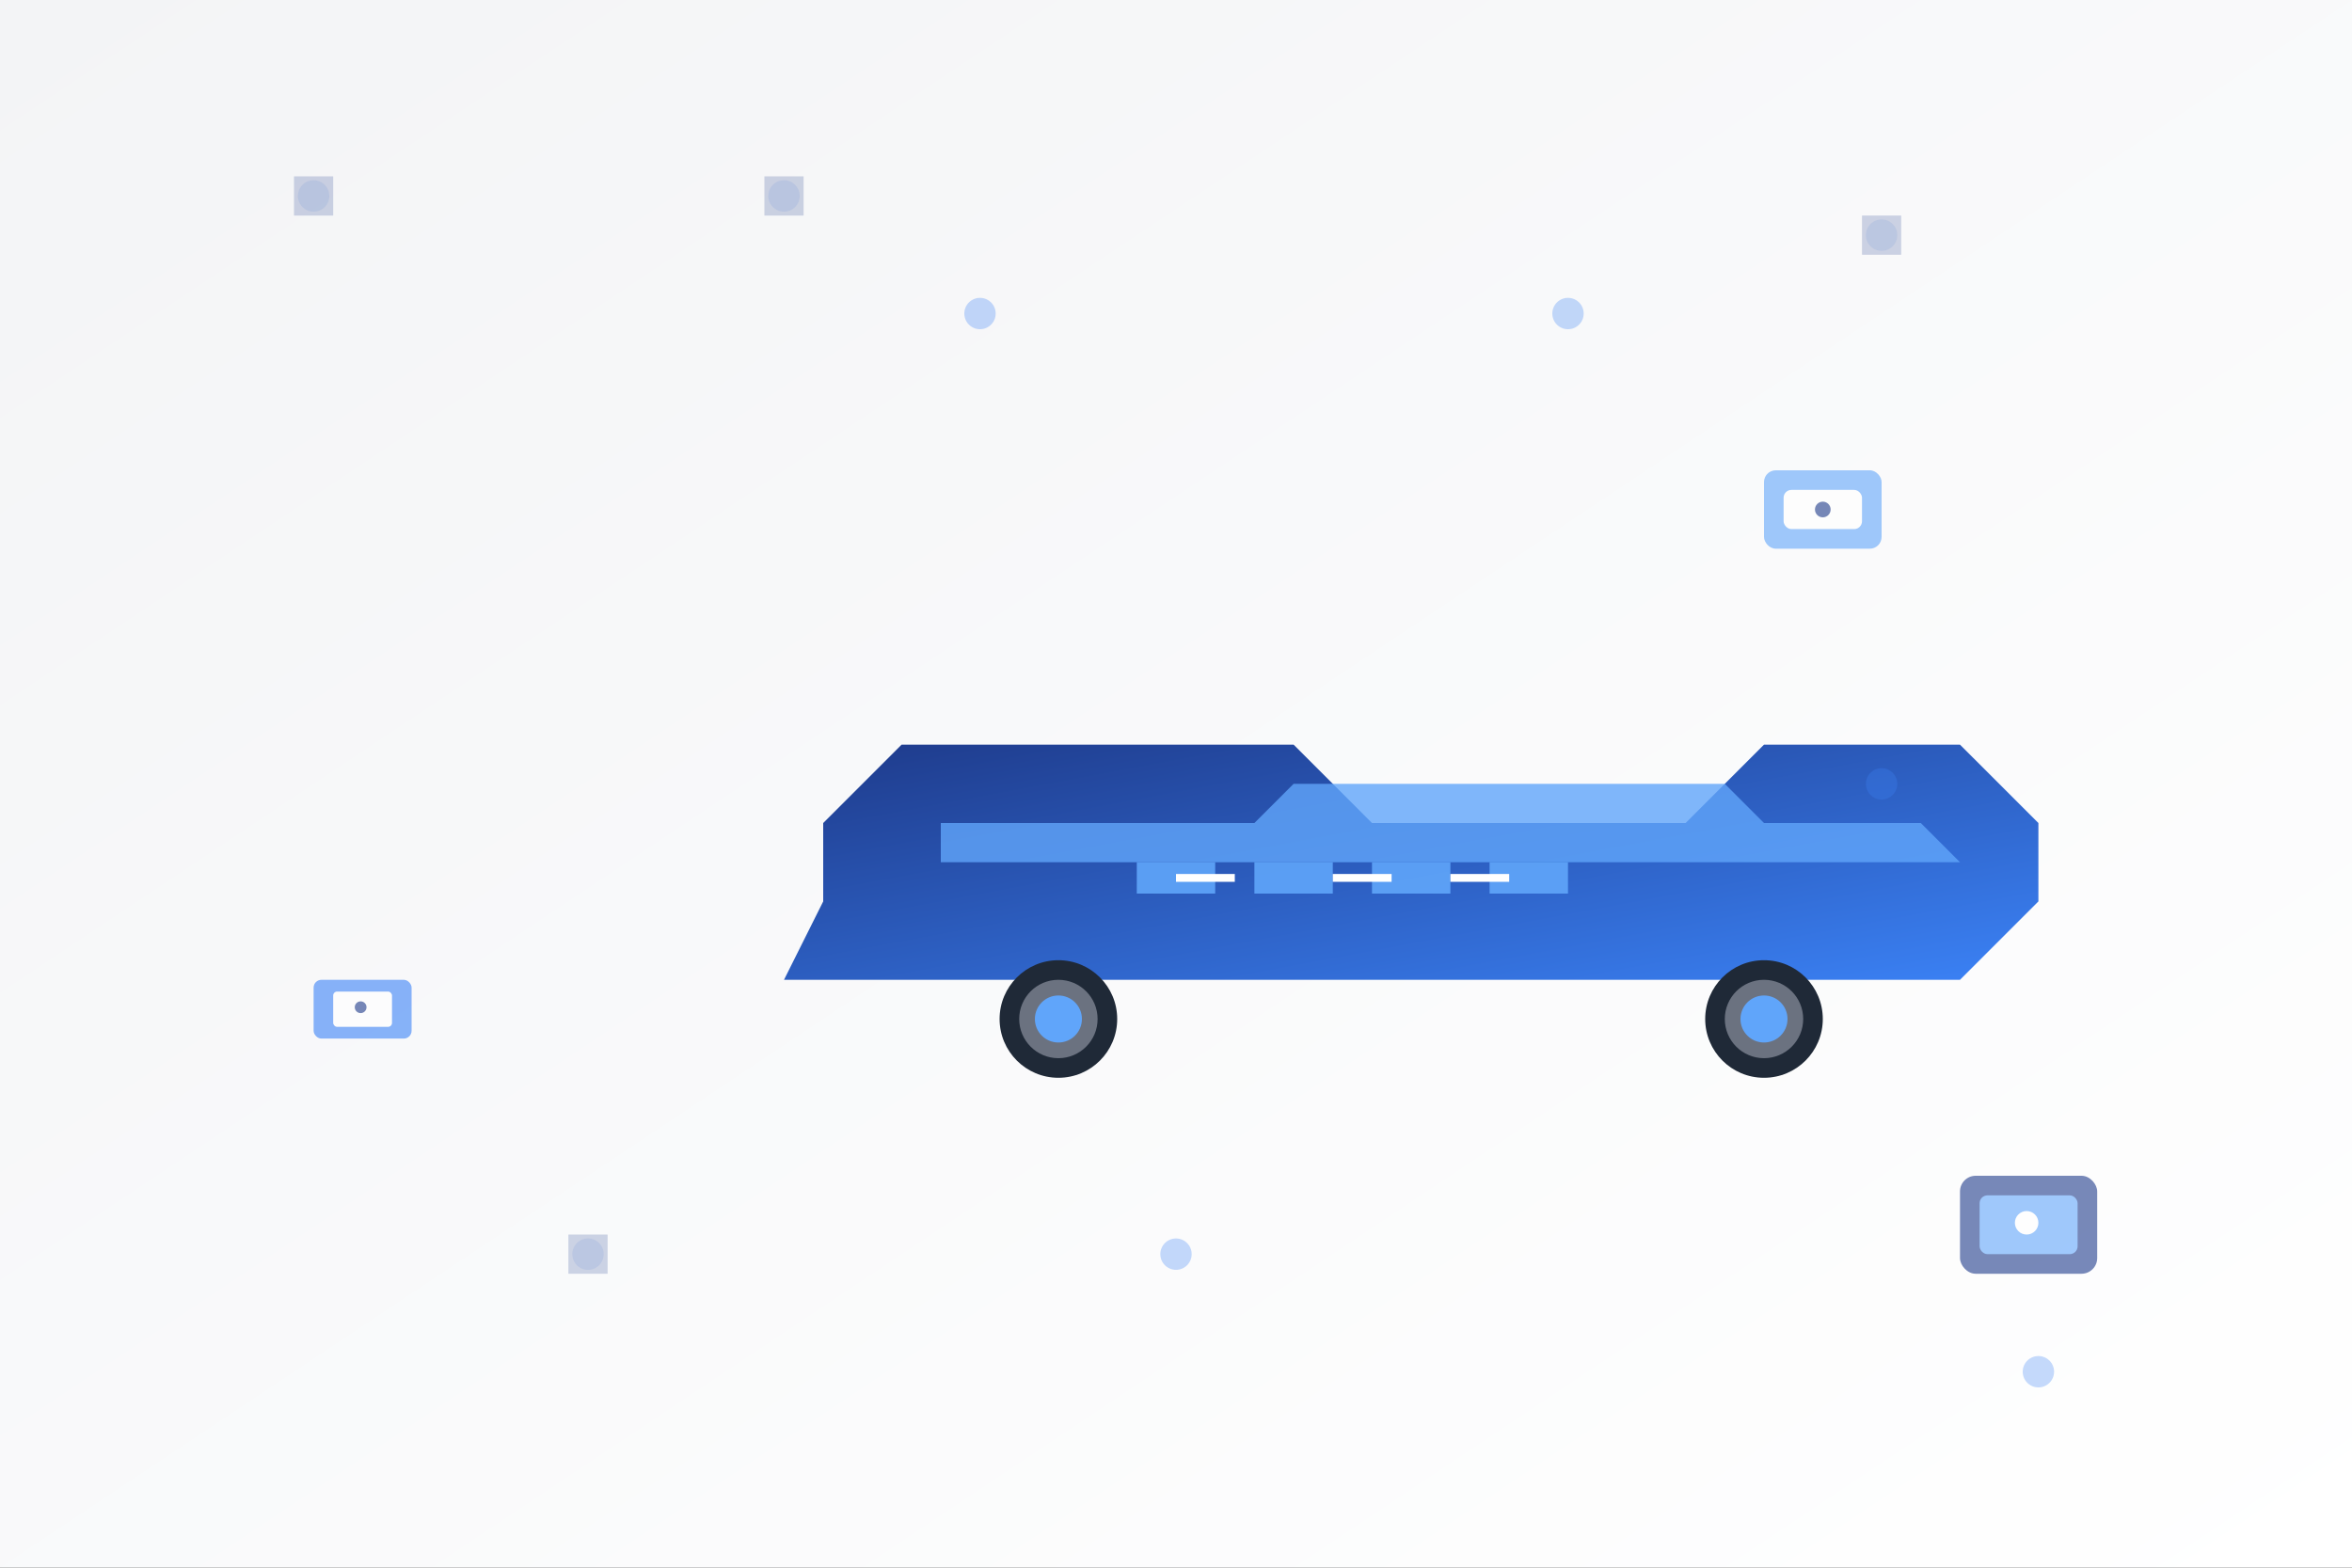 <svg width="600" height="400" viewBox="0 0 600 400" fill="none" xmlns="http://www.w3.org/2000/svg">
  <rect x="0" y="0" width="600" height="400" fill="#333333" stroke="none"/>
  <!-- Background gradient -->
  <defs>
    <linearGradient id="bgGradient" x1="0%" y1="0%" x2="100%" y2="100%">
      <stop offset="0%" style="stop-color:#f3f4f6;stop-opacity:1" />
      <stop offset="100%" style="stop-color:#ffffff;stop-opacity:1" />
    </linearGradient>
    <linearGradient id="carGradient" x1="0%" y1="0%" x2="100%" y2="100%">
      <stop offset="0%" style="stop-color:#1e3a8a;stop-opacity:1" />
      <stop offset="100%" style="stop-color:#3b82f6;stop-opacity:1" />
    </linearGradient>
    <linearGradient id="circuitGradient" x1="0%" y1="0%" x2="100%" y2="100%">
      <stop offset="0%" style="stop-color:#60a5fa;stop-opacity:0.8" />
      <stop offset="100%" style="stop-color:#3b82f6;stop-opacity:0.6" />
    </linearGradient>
  </defs>
  
  <rect width="600" height="400" fill="url(#bgGradient)"/>
  
  <!-- Car silhouette -->
  <g transform="translate(150,150)">
    <!-- Car body -->
    <path d="M50 100 L350 100 L370 80 L370 60 L350 40 L300 40 L280 60 L200 60 L180 40 L80 40 L60 60 L60 80 L50 100 Z" fill="url(#carGradient)"/>
    
    <!-- Car windows -->
    <path d="M90 60 L170 60 L180 50 L290 50 L300 60 L340 60 L350 70 L90 70 Z" fill="#60a5fa" opacity="0.8"/>
    
    <!-- Car wheels -->
    <circle cx="120" cy="110" r="15" fill="#1f2937"/>
    <circle cx="120" cy="110" r="10" fill="#6b7280"/>
    <circle cx="120" cy="110" r="6" fill="#60a5fa"/>
    
    <circle cx="300" cy="110" r="15" fill="#1f2937"/>
    <circle cx="300" cy="110" r="10" fill="#6b7280"/>
    <circle cx="300" cy="110" r="6" fill="#60a5fa"/>
    
    <!-- Electronic elements overlay -->
    <rect x="140" y="70" width="20" height="8" fill="#60a5fa" opacity="0.9"/>
    <rect x="170" y="70" width="20" height="8" fill="#60a5fa" opacity="0.9"/>
    <rect x="200" y="70" width="20" height="8" fill="#60a5fa" opacity="0.9"/>
    <rect x="230" y="70" width="20" height="8" fill="#60a5fa" opacity="0.9"/>
    
    <!-- Connection lines -->
    <line x1="150" y1="74" x2="165" y2="74" stroke="#ffffff" stroke-width="2"/>
    <line x1="190" y1="74" x2="205" y2="74" stroke="#ffffff" stroke-width="2"/>
    <line x1="220" y1="74" x2="235" y2="74" stroke="#ffffff" stroke-width="2"/>
  </g>
  
  <!-- Circuit board pattern background -->
  <g opacity="0.3">
    <!-- Horizontal lines -->
    <line x1="50" y1="50" x2="200" y2="50" stroke="url(#circuitGradient)" stroke-width="2"/>
    <line x1="250" y1="80" x2="400" y2="80" stroke="url(#circuitGradient)" stroke-width="2"/>
    <line x1="100" y1="320" x2="300" y2="320" stroke="url(#circuitGradient)" stroke-width="2"/>
    <line x1="350" y1="350" x2="550" y2="350" stroke="url(#circuitGradient)" stroke-width="2"/>
    
    <!-- Vertical lines -->
    <line x1="80" y1="30" x2="80" y2="150" stroke="url(#circuitGradient)" stroke-width="2"/>
    <line x1="480" y1="60" x2="480" y2="200" stroke="url(#circuitGradient)" stroke-width="2"/>
    <line x1="150" y1="300" x2="150" y2="380" stroke="url(#circuitGradient)" stroke-width="2"/>
    <line x1="520" y1="250" x2="520" y2="370" stroke="url(#circuitGradient)" stroke-width="2"/>
    
    <!-- Circuit nodes -->
    <circle cx="80" cy="50" r="4" fill="#3b82f6"/>
    <circle cx="200" cy="50" r="4" fill="#3b82f6"/>
    <circle cx="250" cy="80" r="4" fill="#3b82f6"/>
    <circle cx="400" cy="80" r="4" fill="#3b82f6"/>
    <circle cx="480" cy="60" r="4" fill="#3b82f6"/>
    <circle cx="480" cy="200" r="4" fill="#3b82f6"/>
    <circle cx="150" cy="320" r="4" fill="#3b82f6"/>
    <circle cx="300" cy="320" r="4" fill="#3b82f6"/>
    <circle cx="520" cy="350" r="4" fill="#3b82f6"/>
    
    <!-- Electronic components -->
    <rect x="75" y="45" width="10" height="10" fill="#1e3a8a" opacity="0.7"/>
    <rect x="195" y="45" width="10" height="10" fill="#1e3a8a" opacity="0.7"/>
    <rect x="475" y="55" width="10" height="10" fill="#1e3a8a" opacity="0.7"/>
    <rect x="145" y="315" width="10" height="10" fill="#1e3a8a" opacity="0.7"/>
  </g>
  
  <!-- Floating tech elements -->
  <g opacity="0.6">
    <rect x="450" y="120" width="30" height="20" rx="3" fill="#60a5fa"/>
    <rect x="455" y="125" width="20" height="10" rx="2" fill="#ffffff"/>
    <circle cx="465" cy="130" r="2" fill="#1e3a8a"/>
    
    <rect x="80" y="250" width="25" height="15" rx="2" fill="#3b82f6"/>
    <rect x="85" y="253" width="15" height="9" rx="1" fill="#ffffff"/>
    <circle cx="92" cy="257" r="1.5" fill="#1e3a8a"/>
    
    <rect x="500" y="300" width="35" height="25" rx="4" fill="#1e3a8a"/>
    <rect x="505" y="305" width="25" height="15" rx="2" fill="#60a5fa"/>
    <circle cx="517" cy="312" r="3" fill="#ffffff"/>
  </g>
</svg>
